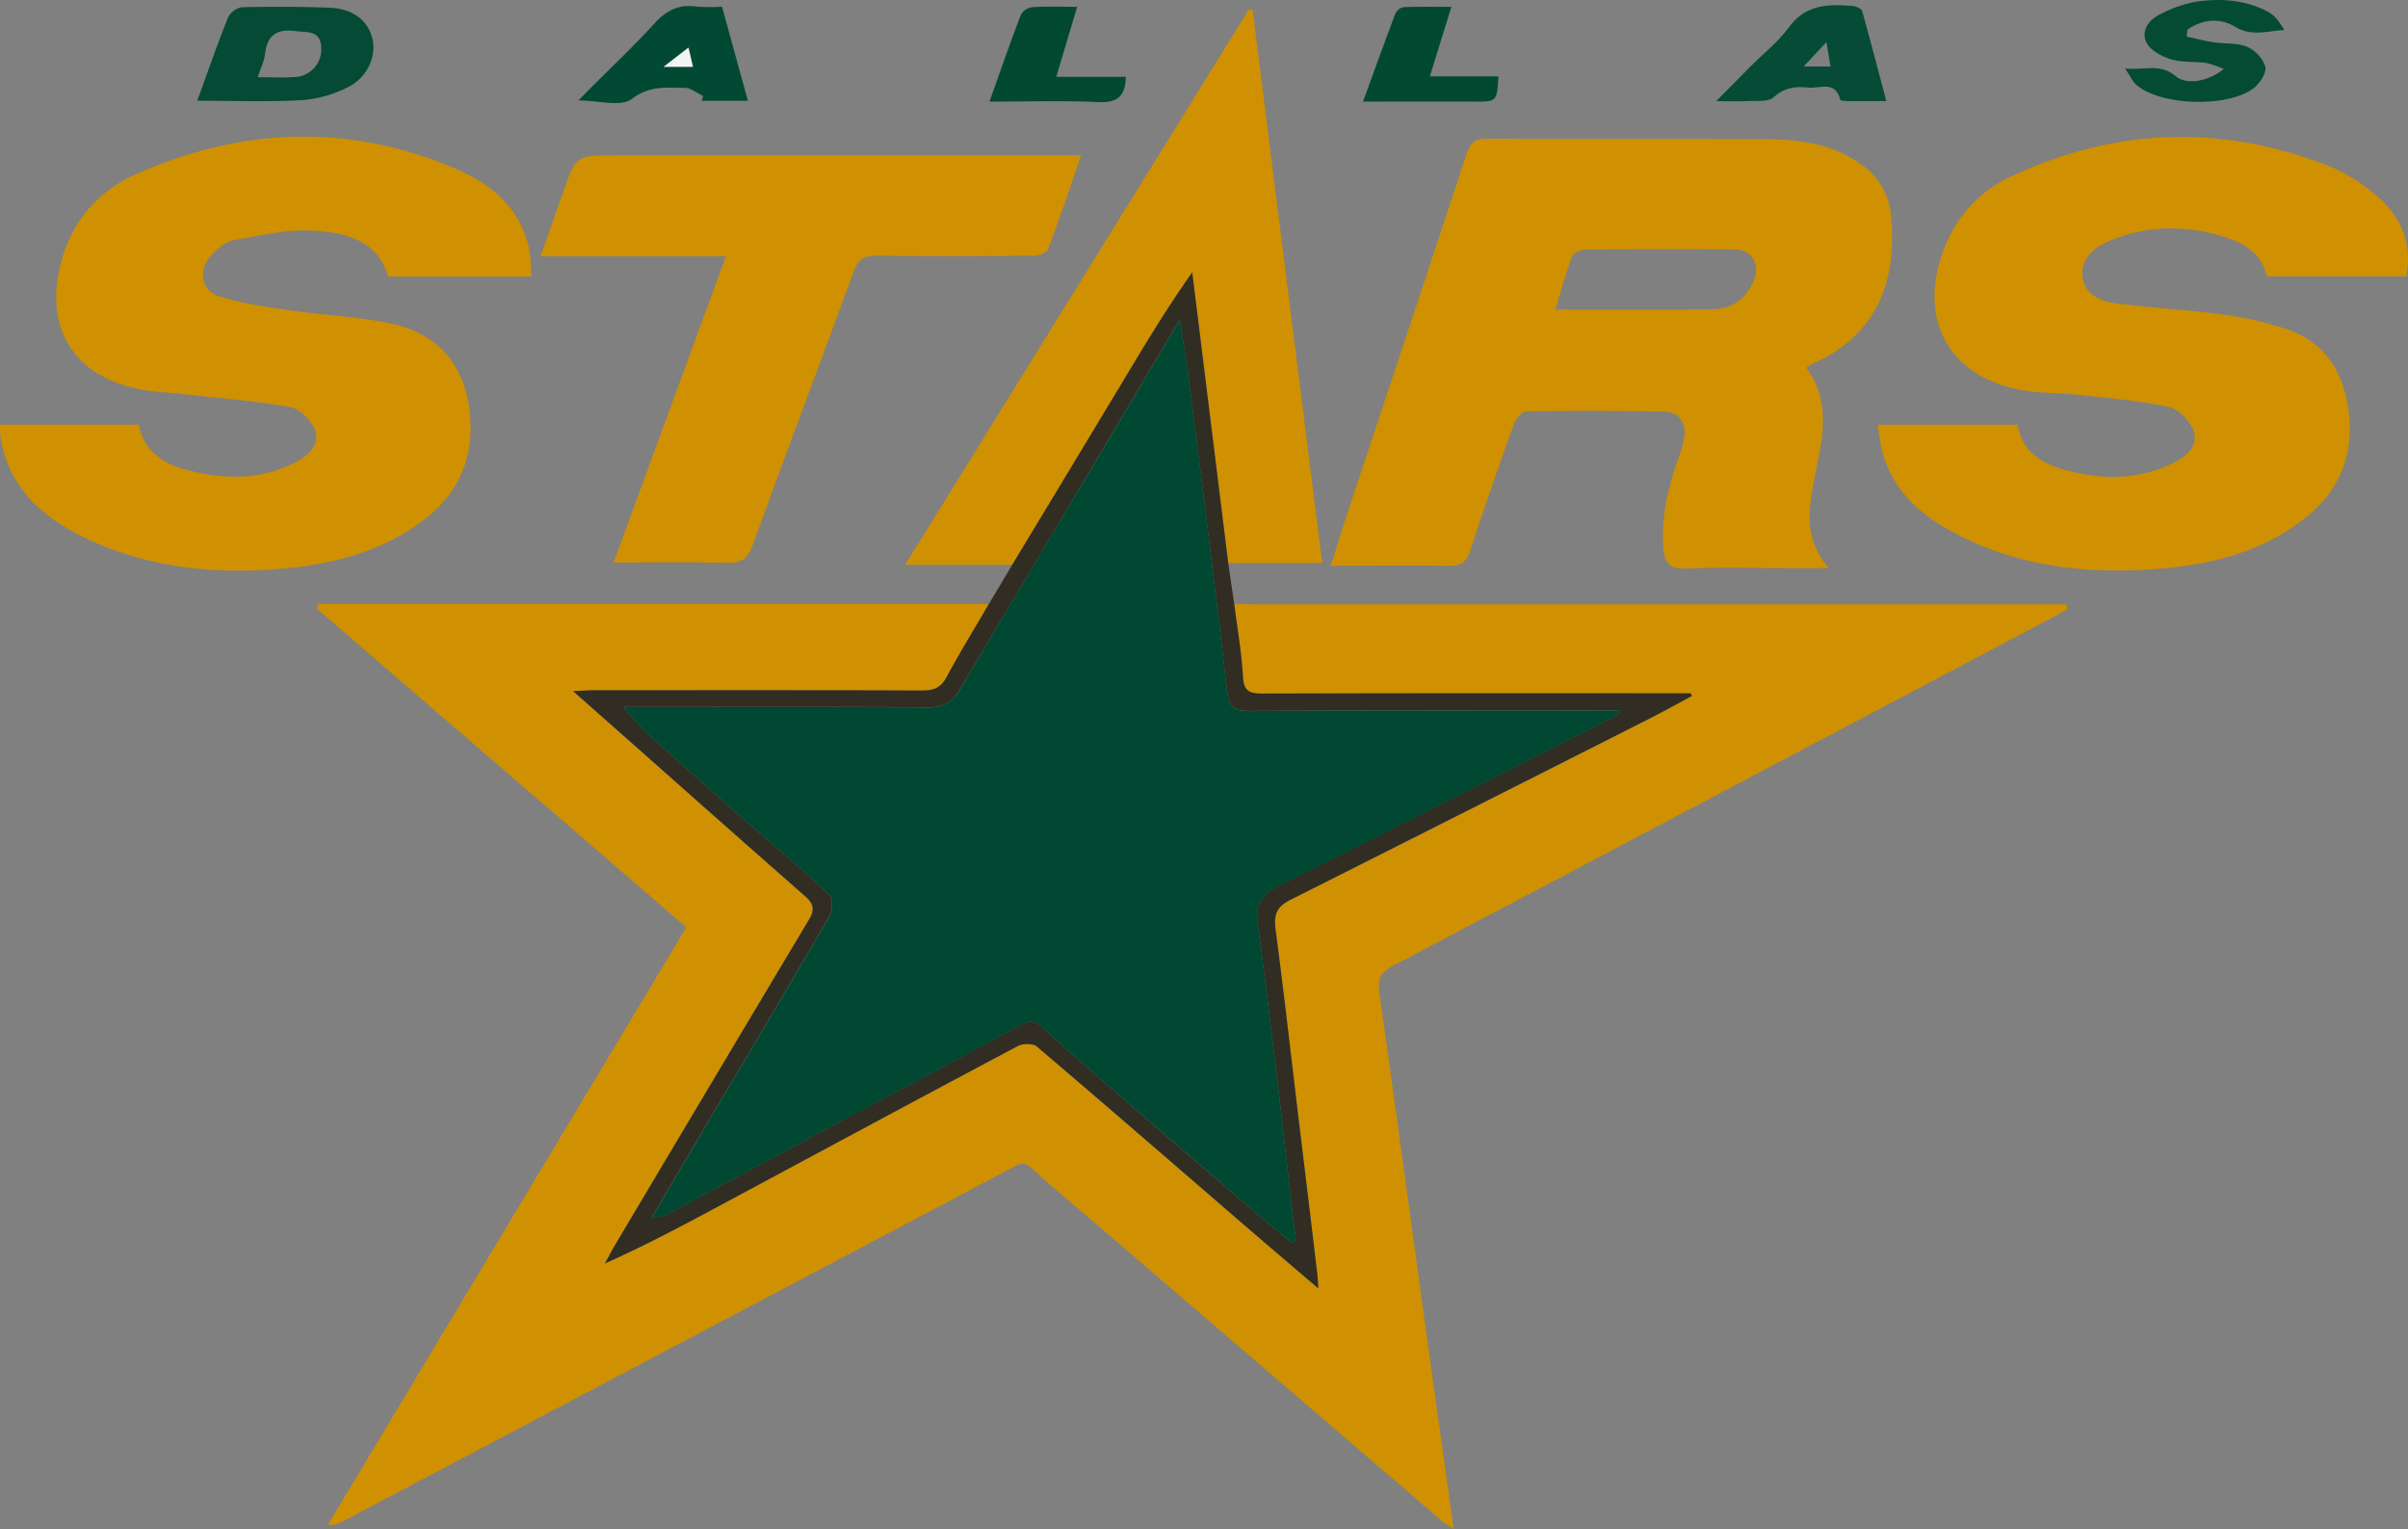 <svg xmlns="http://www.w3.org/2000/svg" viewBox="0 0 699.39 443.99"><rect x="0" y="0" width="699.39" height="443.99" fill="#808080" stroke="none"/><defs><style>.cls-1{fill:#cf9101;}.cls-2{fill:#312d22;}.cls-3{fill:#044a34;}.cls-4{fill:#054b35;}.cls-5{fill:#024933;}.cls-6{fill:#044b34;}.cls-7{fill:#024932;}.cls-8{fill:#004831;}.cls-9{fill:#f1f4f3;}</style></defs><title>dallas-stars</title><g id="Layer_2" data-name="Layer 2"><g id="Layer_4" data-name="Layer 4"><g id="vOn6Pe.tif"><path class="cls-1" d="M358.47,175.32c2,.06,4,.17,6,.17H600.11l.39,1.35c-1.47.83-2.92,1.69-4.41,2.48Q500.44,229.9,404.71,280.38c-3.81,2-4.64,4-4.07,8.09,4.41,30.94,8.57,61.92,12.84,92.88,2.83,20.54,5.72,41.08,8.73,62.64-1.78-1.25-2.85-1.87-3.77-2.66Q369.18,399.08,320,356.8c-6.82-5.85-13.78-11.55-20.4-17.62-2.46-2.26-4-.94-6.08.14q-45.94,24.32-91.94,48.58-51,26.94-102.07,53.88a7,7,0,0,1-4.3,1L199.34,269.27,92,176.73l.53-1.32H287.18c-4.1,7-8.36,14-12.21,21.12-1.66,3.09-3.66,4-7.05,4-31.83-.13-63.66-.08-95.49-.07-1.71,0-3.42.14-6,.25l19.8,17.5q23.76,21,47.54,42c2.33,2,3,3.74,1.24,6.73q-28.35,47.26-56.45,94.7c-1,1.72-1.94,3.5-2.9,5.25,11.52-5.11,22.21-10.8,32.88-16.53,29-15.57,58-31.19,87.1-46.62,1.45-.77,4.41-.74,5.55.23,19.91,16.92,39.64,34.06,59.43,51.13,7.13,6.15,14.3,12.24,22.27,19.05-.15-2.06-.18-3-.28-3.87Q380,348,377.27,325.71c-2.24-18.64-4.34-37.3-6.8-55.92-.55-4.23.33-6.51,4.35-8.52q52.23-26.1,104.25-52.61c4.15-2.1,8.22-4.37,12.33-6.56l-.35-.78h-4.48q-60,0-120,.06c-3.62,0-5.31-.65-5.56-4.8C360.61,189.47,359.37,182.4,358.47,175.32Z"/><path class="cls-1" d="M386.51,164.28c2-6.35,3.8-12.16,5.71-17.93,11.25-33.86,22.6-67.69,33.7-101.6,1.15-3.52,2.7-4.51,6.25-4.49,26.83.15,53.65-.06,80.47.15,9.83.08,19.57,1.25,27.94,7.34a20.11,20.11,0,0,1,8.62,14.56c1.87,18.37-3.43,34.74-22.78,43.33a18,18,0,0,0-1.8,1.12c7.8,10.66,4.29,22,2.17,33.2-1.61,8.51-2.65,16.81,4.32,25H520.36c-10.32,0-20.66-.28-31,.12-4.85.19-5.93-2-6.24-6.06-.7-9.16,1.46-17.79,4.48-26.3a26.64,26.64,0,0,0,1.65-6.21c.42-4.23-1.85-6.9-6-7q-20-.39-40-.06c-1.24,0-3,2.25-3.58,3.8-4.38,12.15-8.65,24.34-12.64,36.62-1.14,3.49-2.83,4.51-6.4,4.43C409.59,164.13,398.46,164.28,386.51,164.28ZM451.73,89.9c15.8,0,30.77.18,45.73-.1,5.5-.1,9.76-3,11.93-8.38,1.94-4.77-.56-9-5.66-9q-21.74-.19-43.47.05c-1.28,0-3.31,1.08-3.7,2.13C454.72,79.52,453.34,84.64,451.73,89.9Z"/><path class="cls-1" d="M0,123.32H40.31c1.9,9.41,9.16,12.23,17.32,13.93,9.71,2,19.16,1.68,28.15-3,3.62-1.88,7-4.91,5.88-8.83-.84-2.92-4.32-6.65-7.13-7.16-10.75-1.94-21.7-2.71-32.58-3.94-4.29-.48-8.67-.6-12.84-1.59C20.92,108.41,13,94.84,17.62,76.67,20.79,64.14,28.51,55.38,40,50.34c30.69-13.41,61.77-14.58,92.77-1.15,10.37,4.5,18.62,11.61,21,23.52a57.37,57.37,0,0,1,.54,7.58h-41.6C109.63,69.65,100.26,67.56,91.25,67c-7.74-.5-15.72,1.37-23.48,2.79-2.36.43-4.7,2.52-6.45,4.41-3.85,4.13-3,10.1,2.29,11.82,6.7,2.17,13.84,3.1,20.86,4.13,9.51,1.4,19.21,1.78,28.6,3.69,13,2.63,21.16,10.78,23.15,24.18,2,13.65-2.35,24.9-13.55,33.26-12,8.95-26,12.53-40.48,13.83-18.76,1.68-37.26,0-54.74-7.66C14.91,151.9,4.36,144.2.7,129.93A28.76,28.76,0,0,1,.05,126,23.27,23.27,0,0,1,0,123.32Z"/><path class="cls-1" d="M545.34,123.34H586c1.49,8.87,8.39,11.93,16.09,13.72,10.14,2.36,20.13,2,29.63-2.87,3.7-1.88,6.8-5,5.41-9-1-2.92-4.32-6.43-7.18-7-8.55-1.88-17.37-2.55-26.1-3.52-4.63-.51-9.31-.46-13.93-1-23.76-2.82-34.12-21.32-24.48-43.33A37.27,37.27,0,0,1,584.67,51c30.17-14,60.84-14.89,91.78-2.77a49.74,49.74,0,0,1,11.94,7.07c8,6.15,12.56,14,10.51,24.94H658.4c-1.7-7.37-7.58-10.15-14.25-12-10.78-2.95-21.42-2.59-31.73,1.84-4.31,1.85-8,4.91-7.58,10S609.69,87.37,614,88c10.36,1.42,20.86,1.89,31.22,3.29a102.25,102.25,0,0,1,18.87,4.25c11.32,3.8,16.65,12.65,18.07,24.05,1.55,12.36-2.56,22.66-12.24,30.49-11.79,9.53-25.82,13.45-40.56,14.86-21.54,2.06-42.54.07-62-10.34-9.61-5.15-17.49-12.12-20.57-23.16C546.09,128.89,545.86,126.26,545.34,123.34Z"/><path class="cls-1" d="M314,45.11c-3.34,9.69-6.3,18.62-9.63,27.4-.39,1-2.87,1.74-4.38,1.75-15.17.13-30.33.17-45.5,0-3.48,0-5.21.95-6.46,4.39-9.73,26.6-19.81,53.07-29.45,79.7-1.48,4.07-3.4,5.18-7.47,5.08-10.65-.28-21.31-.09-32.9-.09l32.64-88.91H157c2.37-6.71,4.49-12.68,6.58-18.66,3.73-10.64,3.72-10.65,14.85-10.65H314Z"/><path class="cls-1" d="M294,164h-31.1L362.7,2.8l1.13.15c6.7,53.29,13.4,106.57,20.19,160.53H356.73q-5.22-42.19-10.45-84.39C338.53,90,332,101,325.42,112Q309.75,138,294,164Z"/><path class="cls-2" d="M294,164q15.71-26,31.41-52.05C332,101,338.53,90,346.28,79.09q5.22,42.19,10.45,84.39l1.74,11.84c.9,7.08,2.14,14.15,2.55,21.26.25,4.15,1.94,4.81,5.56,4.8q60-.15,120-.06h4.48l.35.78c-4.11,2.19-8.18,4.46-12.33,6.56Q427,235,374.82,261.27c-4,2-4.9,4.29-4.35,8.52,2.46,18.62,4.56,37.28,6.8,55.92Q380,348,382.64,370.25c.1.9.13,1.81.28,3.87-8-6.81-15.14-12.9-22.27-19.05-19.79-17.07-39.52-34.21-59.43-51.13-1.14-1-4.1-1-5.55-.23-29.09,15.43-58.08,31.05-87.1,46.62-10.67,5.73-21.36,11.42-32.88,16.53,1-1.75,1.88-3.53,2.9-5.25q28.17-47.37,56.45-94.7c1.79-3,1.09-4.69-1.24-6.73q-23.84-20.93-47.54-42l-19.8-17.5c2.55-.11,4.26-.25,6-.25,31.83,0,63.66-.06,95.49.07,3.39,0,5.39-.9,7.05-4,3.85-7.16,8.11-14.09,12.21-21.12Q290.6,169.71,294,164ZM375.34,360.9l1.07-.65c-.37-2.93-.78-5.85-1.11-8.79-1.43-12.48-2.79-25-4.28-37.45-1.85-15.42-3.72-30.84-5.78-46.23-.73-5.48,1.6-8.31,6.4-10.7,31.74-15.82,63.34-31.89,95-47.89,1.31-.66,2.57-1.41,3.86-2.11l-.42-.76h-4c-34.5,0-69-.09-103.5.12-4.16,0-5.65-1.64-6.1-5.11-.8-6.24-1.44-12.49-2.19-18.73q-2.07-17.23-4.21-34.46-2.35-18.93-4.81-37.85c-.71-5.43-1.61-10.83-2.61-17.48-8.1,13.63-15.53,26.17-23,38.7q-20.51,34.44-41,68.89c-2.19,3.7-4.85,5.08-9.28,5-27.82-.22-55.66-.11-83.49-.11h-4.77a72.22,72.22,0,0,0,10.79,11.18c6.93,6.19,13.83,12.41,20.81,18.54,9.35,8.2,18.87,16.2,28,24.62,1.12,1,1.24,4.57.35,6.1-11.48,19.82-23.25,39.47-34.92,59.17q-8.43,14.24-16.81,28.51a9.66,9.66,0,0,0,5.38-1.33q28.58-15.28,57.14-30.6c14.65-7.85,29.4-15.53,43.92-23.61,3.08-1.72,4.85-1.62,7.34.72C309,304.08,315,309.29,321,314.5q21.44,18.56,42.95,37C367.68,354.71,371.54,357.77,375.34,360.9Z"/><path class="cls-3" d="M57.29,29.25c3.08-8.45,5.83-16.37,8.94-24.15a5.61,5.61,0,0,1,4-3c8.48-.2,17-.18,25.45.14,6.89.27,11.3,3.77,12.52,9.22,1.14,5.08-1.61,11.21-7.31,13.94a35.92,35.92,0,0,1-13.17,3.69C77.76,29.62,67.76,29.25,57.29,29.25Zm17.56-6.84c4.22,0,7.69.22,11.11-.06a8,8,0,0,0,7.33-8.43c-.15-5.22-4-4.44-7.44-4.89-5.37-.71-8.27,1.11-8.87,6.66C76.76,17.75,75.73,19.72,74.85,22.41Z"/><path class="cls-4" d="M547.86,29.36c-4.11,0-7.59,0-11.07,0-.8,0-2.23-.09-2.31-.4-1.38-5.77-6-3.14-9.29-3.53-3.62-.42-6.9-.05-10.05,2.81-1.66,1.5-5.28.95-8,1.12-2.46.16-4.94,0-8.67,0,3.76-3.79,6.82-6.88,9.89-10,3.76-3.77,8.08-7.13,11.17-11.38,4.91-6.78,11.55-6.84,18.62-6.24,1,.09,2.52.79,2.73,1.52C543.27,11.83,545.48,20.39,547.86,29.36Zm-24-10.06h7.8l-1.19-7.07Z"/><path class="cls-5" d="M217.22,29.26h-13.4l.4-1.38c-1.79-.83-3.57-2.38-5.35-2.37-5.22,0-10.2-.76-15.37,3.22-3.12,2.41-9.61.45-15.49.45,1.34-1.38,2.37-2.46,3.42-3.51C177.65,19.43,184.1,13.4,190,6.89c3.42-3.76,7-5.7,12.11-5a56.37,56.37,0,0,0,7.6.06Zm-16-9.87q-.85-3.66-1.29-5.56l-7.2,5.56Z"/><path class="cls-6" d="M635.11,10.63c2.59.56,5.17,1.24,7.78,1.64,3.26.49,6.81.12,9.75,1.31a9.91,9.91,0,0,1,5.29,5.72c.45,1.68-1.41,4.71-3.1,6.09-7.28,6-27.38,5.39-34.36-.78-1.11-1-1.75-2.5-3.26-4.73,5.74.55,10.27-1.53,14.66,2.22,3.21,2.73,9.73,1.49,14-2.07a29,29,0,0,0-5-1.73c-3.45-.47-7.11-.12-10.38-1.11-2.66-.81-5.91-2.56-7.05-4.82-1.68-3.31.59-6.58,3.82-8.16A37.48,37.48,0,0,1,637.89.47c7.12-1,14.29-.54,20.81,2.94,2,1,3.43,3.05,4.76,5.31-5,.27-9.55,2-14.4-1-4.35-2.63-9.44-2.14-13.75.92Z"/><path class="cls-7" d="M327,22.3c-.13,5.79-2.6,7.61-8.09,7.35-10.29-.48-20.62-.14-31.53-.14,3.13-8.76,6-17.08,9.15-25.3a4.46,4.46,0,0,1,3.33-2.13c4.11-.26,8.24-.1,13-.1-2.08,7-4,13.35-6.06,20.32Z"/><path class="cls-7" d="M395.88,29.5c3.29-9,6.27-17.32,9.4-25.57a3.36,3.36,0,0,1,2.36-1.85c4.44-.18,8.89-.09,13.91-.09-2.15,6.94-4.13,13.32-6.25,20.19h19.91c-.44,7.38-.44,7.34-7,7.32C417.66,29.47,407.08,29.5,395.88,29.5Z"/><path class="cls-8" d="M375.34,360.9c-3.8-3.13-7.66-6.19-11.39-9.4Q342.44,333,321,314.5c-6-5.21-12-10.42-17.85-15.87-2.49-2.34-4.26-2.44-7.34-.72-14.52,8.08-29.27,15.76-43.92,23.61q-28.57,15.28-57.14,30.6a9.66,9.66,0,0,1-5.38,1.33q8.4-14.25,16.81-28.51c11.67-19.7,23.44-39.35,34.92-59.17.89-1.53.77-5.08-.35-6.1-9.14-8.42-18.66-16.42-28-24.62-7-6.13-13.88-12.35-20.81-18.54a72.22,72.22,0,0,1-10.79-11.18h4.77c27.83,0,55.67-.11,83.49.11,4.43,0,7.09-1.34,9.28-5q20.38-34.52,41-68.89c7.46-12.53,14.89-25.07,23-38.7,1,6.65,1.9,12,2.61,17.48q2.49,18.92,4.81,37.85,2.16,17.24,4.21,34.46c.75,6.24,1.39,12.49,2.19,18.73.45,3.47,1.94,5.14,6.1,5.11,34.5-.21,69-.12,103.5-.12h4l.42.76c-1.29.7-2.55,1.45-3.86,2.11-31.64,16-63.24,32.07-95,47.89-4.8,2.39-7.13,5.22-6.4,10.7,2.06,15.39,3.93,30.81,5.78,46.23,1.49,12.48,2.85,25,4.28,37.45.33,2.94.74,5.86,1.11,8.79Z"/><path class="cls-9" d="M201.26,19.39h-8.49l7.2-5.56Q200.4,15.74,201.26,19.39Z"/></g></g></g></svg>